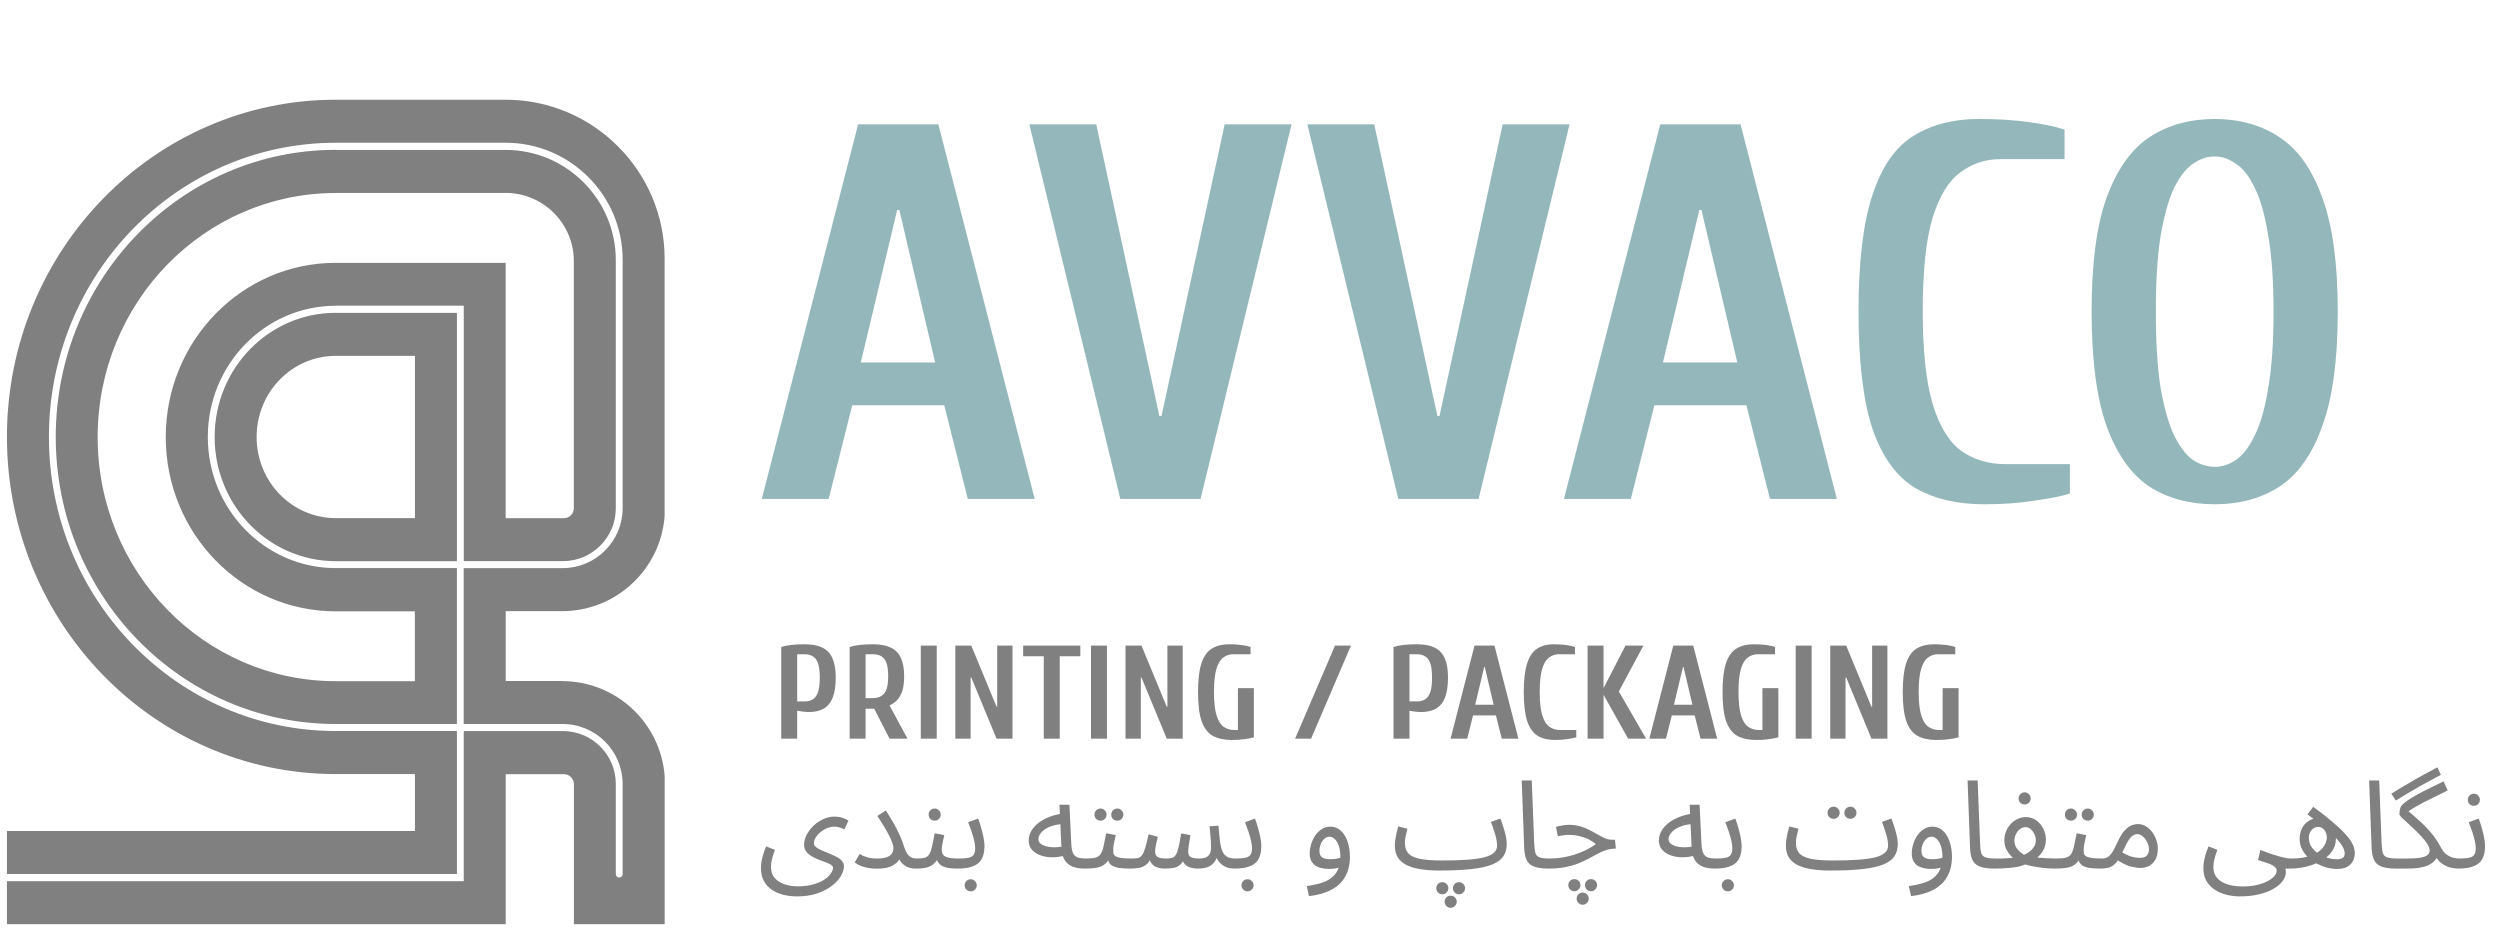 <?xml version="1.0" encoding="UTF-8"?> <svg xmlns="http://www.w3.org/2000/svg" width="160" height="60" viewBox="0 0 160 60" fill="none"><path d="M48.754 31.931L54.919 7.958H60.056L66.22 31.931H61.939L60.432 25.938H54.542L53.035 31.931H48.754ZM55.09 23.198H59.85L57.556 13.438H57.419L55.09 23.198ZM71.7 31.931L65.878 7.958H70.159L74.2 26.623H74.337L78.378 7.958H82.659L76.837 31.931H71.7ZM89.493 31.931L83.671 7.958H87.952L91.993 26.623H92.13L96.171 7.958H100.452L94.63 31.931H89.493ZM100.092 31.931L106.257 7.958H111.394L117.559 31.931H113.278L111.771 25.938H105.88L104.373 31.931H100.092ZM106.428 23.198H111.189L108.894 13.438H108.757L106.428 23.198ZM126.995 32.274C125.236 32.274 123.752 31.92 122.542 31.212C121.355 30.482 120.453 29.226 119.837 27.445C119.243 25.641 118.946 23.141 118.946 19.945C118.946 16.748 119.243 14.259 119.837 12.479C120.43 10.675 121.298 9.419 122.44 8.711C123.604 7.981 125.008 7.615 126.652 7.615C127.862 7.615 128.947 7.684 129.906 7.821C130.887 7.958 131.629 8.118 132.132 8.3V10.184H128.022C127.063 10.184 126.207 10.469 125.453 11.04C124.7 11.588 124.106 12.57 123.672 13.986C123.261 15.378 123.056 17.365 123.056 19.945C123.056 22.502 123.273 24.488 123.707 25.904C124.141 27.319 124.757 28.313 125.556 28.883C126.355 29.431 127.291 29.705 128.364 29.705H132.474V31.589C131.972 31.749 131.23 31.897 130.248 32.034C129.289 32.194 128.205 32.274 126.995 32.274ZM141.74 32.274C140.142 32.274 138.749 31.897 137.562 31.144C136.397 30.367 135.484 29.078 134.822 27.274C134.182 25.47 133.863 23.027 133.863 19.945C133.863 16.862 134.182 14.431 134.822 12.65C135.484 10.846 136.397 9.556 137.562 8.78C138.749 8.004 140.142 7.615 141.74 7.615C143.338 7.615 144.719 8.004 145.884 8.78C147.071 9.556 147.984 10.846 148.624 12.65C149.286 14.431 149.617 16.862 149.617 19.945C149.617 23.027 149.286 25.47 148.624 27.274C147.984 29.078 147.071 30.367 145.884 31.144C144.719 31.897 143.338 32.274 141.74 32.274ZM141.74 29.877C142.219 29.877 142.676 29.728 143.11 29.431C143.566 29.112 143.966 28.587 144.308 27.856C144.674 27.125 144.959 26.121 145.165 24.842C145.393 23.541 145.507 21.908 145.507 19.945C145.507 17.981 145.393 16.36 145.165 15.082C144.959 13.78 144.674 12.764 144.308 12.033C143.966 11.303 143.566 10.789 143.11 10.492C142.676 10.173 142.219 10.013 141.74 10.013C141.26 10.013 140.792 10.173 140.336 10.492C139.902 10.789 139.502 11.303 139.137 12.033C138.795 12.764 138.509 13.78 138.281 15.082C138.075 16.36 137.973 17.981 137.973 19.945C137.973 21.908 138.075 23.541 138.281 24.842C138.509 26.121 138.795 27.125 139.137 27.856C139.502 28.587 139.902 29.112 140.336 29.431C140.792 29.728 141.26 29.877 141.74 29.877Z" fill="#94B7BB"></path><path d="M48.701 55.557C48.701 55.432 48.712 55.298 48.733 55.157C48.759 55.011 48.795 54.856 48.842 54.694C48.895 54.527 48.957 54.352 49.031 54.169L49.595 54.388C49.543 54.535 49.496 54.673 49.454 54.804C49.418 54.935 49.389 55.058 49.368 55.173C49.352 55.288 49.344 55.398 49.344 55.502C49.344 55.706 49.386 55.884 49.47 56.036C49.559 56.187 49.682 56.313 49.839 56.412C49.995 56.517 50.178 56.595 50.388 56.648C50.597 56.7 50.822 56.726 51.062 56.726C51.439 56.726 51.768 56.684 52.051 56.6C52.333 56.522 52.568 56.42 52.757 56.294C52.945 56.169 53.083 56.038 53.172 55.902C53.267 55.766 53.313 55.646 53.313 55.541C53.313 55.468 53.269 55.403 53.18 55.345C53.091 55.288 52.976 55.233 52.835 55.181C52.694 55.128 52.545 55.073 52.388 55.016C52.231 54.953 52.082 54.88 51.941 54.796C51.8 54.713 51.685 54.613 51.596 54.498C51.507 54.378 51.462 54.237 51.462 54.075C51.462 53.86 51.515 53.648 51.619 53.439C51.729 53.225 51.875 53.029 52.059 52.851C52.247 52.673 52.456 52.532 52.686 52.427C52.916 52.318 53.154 52.263 53.4 52.263C53.62 52.263 53.808 52.294 53.965 52.357C54.121 52.414 54.234 52.469 54.302 52.522L54.043 53.078C53.954 53.037 53.855 52.997 53.745 52.961C53.635 52.924 53.52 52.906 53.4 52.906C53.248 52.906 53.094 52.937 52.937 53C52.785 53.063 52.644 53.146 52.513 53.251C52.388 53.356 52.286 53.471 52.208 53.596C52.129 53.722 52.09 53.847 52.09 53.973C52.09 54.062 52.134 54.143 52.223 54.216C52.317 54.289 52.438 54.357 52.584 54.42C52.73 54.483 52.885 54.548 53.047 54.616C53.214 54.679 53.371 54.749 53.517 54.828C53.664 54.901 53.782 54.987 53.87 55.087C53.965 55.186 54.012 55.303 54.012 55.44C54.012 55.633 53.946 55.842 53.816 56.067C53.685 56.292 53.491 56.501 53.235 56.695C52.979 56.893 52.665 57.055 52.294 57.181C51.928 57.306 51.504 57.369 51.023 57.369C50.694 57.369 50.388 57.333 50.105 57.259C49.828 57.186 49.582 57.074 49.368 56.922C49.159 56.776 48.994 56.587 48.874 56.357C48.759 56.132 48.701 55.866 48.701 55.557ZM56.112 54.945C56.373 54.945 56.58 54.919 56.732 54.867C56.889 54.815 57.001 54.739 57.069 54.639C57.142 54.535 57.179 54.414 57.179 54.279C57.179 54.174 57.15 54.048 57.093 53.902C57.04 53.756 56.967 53.593 56.873 53.416C56.779 53.233 56.669 53.042 56.544 52.843C56.423 52.639 56.292 52.433 56.151 52.223L56.693 51.87C56.897 52.179 57.074 52.472 57.226 52.749C57.378 53.021 57.506 53.277 57.61 53.518C57.715 53.753 57.799 53.975 57.861 54.184C57.934 54.414 58.016 54.584 58.105 54.694C58.199 54.804 58.295 54.875 58.395 54.906C58.494 54.932 58.586 54.945 58.669 54.945C58.779 54.945 58.86 54.977 58.912 55.039C58.965 55.097 58.991 55.168 58.991 55.251C58.991 55.335 58.954 55.413 58.881 55.487C58.808 55.554 58.714 55.589 58.599 55.589C58.426 55.589 58.256 55.557 58.089 55.494C57.927 55.426 57.785 55.319 57.665 55.173C57.545 55.021 57.461 54.82 57.414 54.569L57.728 54.318C57.728 54.527 57.684 54.731 57.595 54.93C57.506 55.123 57.344 55.283 57.108 55.408C56.878 55.534 56.546 55.596 56.112 55.596C55.924 55.596 55.741 55.581 55.563 55.549C55.39 55.518 55.231 55.474 55.084 55.416C54.938 55.353 54.81 55.28 54.7 55.196L55.014 54.655C55.118 54.723 55.265 54.788 55.453 54.851C55.641 54.914 55.861 54.945 56.112 54.945ZM58.6 55.589L58.679 54.945C58.898 54.945 59.071 54.927 59.197 54.89C59.322 54.849 59.416 54.773 59.479 54.663C59.547 54.548 59.605 54.383 59.652 54.169C59.699 53.954 59.756 53.675 59.824 53.329L60.436 53.447C60.415 53.541 60.392 53.646 60.365 53.761C60.339 53.876 60.316 53.991 60.295 54.106C60.279 54.216 60.271 54.313 60.271 54.396C60.271 54.501 60.295 54.595 60.342 54.679C60.389 54.762 60.491 54.828 60.648 54.875C60.805 54.922 61.045 54.945 61.369 54.945C61.479 54.945 61.558 54.977 61.605 55.039C61.657 55.097 61.683 55.168 61.683 55.251C61.683 55.335 61.647 55.413 61.573 55.487C61.5 55.554 61.406 55.589 61.291 55.589C60.951 55.589 60.684 55.56 60.491 55.502C60.297 55.44 60.156 55.348 60.067 55.228C59.978 55.102 59.918 54.95 59.887 54.773L60.122 54.788C60.038 54.956 59.947 55.092 59.848 55.196C59.754 55.301 59.649 55.382 59.534 55.44C59.419 55.497 59.285 55.536 59.134 55.557C58.982 55.578 58.804 55.589 58.6 55.589ZM59.824 52.522C59.714 52.522 59.62 52.485 59.542 52.412C59.468 52.333 59.432 52.242 59.432 52.137C59.432 52.032 59.468 51.941 59.542 51.863C59.62 51.784 59.714 51.745 59.824 51.745C59.929 51.745 60.018 51.784 60.091 51.863C60.169 51.941 60.209 52.032 60.209 52.137C60.209 52.242 60.169 52.333 60.091 52.412C60.018 52.485 59.929 52.522 59.824 52.522ZM61.289 55.589L61.368 54.945C61.624 54.945 61.828 54.93 61.98 54.898C62.131 54.867 62.241 54.804 62.309 54.71C62.377 54.611 62.411 54.464 62.411 54.271C62.411 54.14 62.39 53.986 62.348 53.808C62.306 53.625 62.251 53.431 62.183 53.227C62.115 53.023 62.042 52.822 61.964 52.623L62.599 52.388C62.667 52.556 62.73 52.746 62.787 52.961C62.85 53.175 62.903 53.387 62.944 53.596C62.986 53.805 63.007 53.988 63.007 54.145C63.007 54.354 62.983 54.54 62.937 54.702C62.895 54.859 62.829 54.995 62.74 55.11C62.651 55.22 62.536 55.311 62.395 55.385C62.259 55.453 62.1 55.505 61.917 55.541C61.734 55.573 61.525 55.589 61.289 55.589ZM62.129 57.047C62.019 57.047 61.925 57.008 61.846 56.93C61.773 56.857 61.736 56.768 61.736 56.663C61.736 56.559 61.773 56.467 61.846 56.389C61.925 56.31 62.019 56.271 62.129 56.271C62.233 56.271 62.322 56.31 62.395 56.389C62.474 56.467 62.513 56.559 62.513 56.663C62.513 56.768 62.474 56.857 62.395 56.93C62.322 57.008 62.233 57.047 62.129 57.047ZM69.414 55.589C69.132 55.589 68.881 55.549 68.661 55.471C68.447 55.387 68.274 55.249 68.144 55.055C68.018 54.856 67.947 54.582 67.932 54.231L67.806 51.502H68.442L68.567 54.09C68.583 54.336 68.627 54.522 68.7 54.647C68.774 54.767 68.876 54.849 69.006 54.89C69.142 54.927 69.304 54.945 69.493 54.945C69.603 54.945 69.681 54.977 69.728 55.039C69.78 55.097 69.806 55.168 69.806 55.251C69.806 55.335 69.77 55.413 69.697 55.487C69.623 55.554 69.529 55.589 69.414 55.589ZM68.23 54.726C67.932 54.82 67.641 54.867 67.359 54.867C67.077 54.867 66.82 54.825 66.59 54.741C66.36 54.658 66.177 54.537 66.041 54.38C65.905 54.218 65.837 54.025 65.837 53.8C65.837 53.58 65.892 53.374 66.002 53.18C66.117 52.987 66.271 52.814 66.465 52.663C66.663 52.511 66.891 52.386 67.147 52.286C67.409 52.182 67.686 52.111 67.979 52.074L68.089 52.733C67.827 52.744 67.594 52.78 67.39 52.843C67.192 52.901 67.022 52.976 66.881 53.071C66.745 53.165 66.64 53.267 66.567 53.377C66.494 53.486 66.457 53.593 66.457 53.698C66.457 53.813 66.499 53.907 66.582 53.98C66.666 54.054 66.773 54.111 66.904 54.153C67.035 54.19 67.179 54.213 67.335 54.224C67.492 54.229 67.644 54.224 67.79 54.208C67.937 54.187 68.062 54.158 68.167 54.122L68.23 54.726ZM69.417 55.589L69.495 54.945C69.757 54.945 69.961 54.927 70.107 54.89C70.254 54.849 70.363 54.773 70.436 54.663C70.515 54.548 70.578 54.383 70.625 54.169C70.672 53.954 70.729 53.675 70.797 53.329L71.409 53.447C71.388 53.541 71.365 53.646 71.339 53.761C71.312 53.876 71.289 53.991 71.268 54.106C71.252 54.216 71.245 54.313 71.245 54.396C71.245 54.475 71.25 54.548 71.26 54.616C71.271 54.684 71.31 54.741 71.378 54.788C71.446 54.836 71.561 54.875 71.723 54.906C71.885 54.932 72.118 54.945 72.421 54.945C72.531 54.945 72.609 54.977 72.656 55.039C72.709 55.097 72.735 55.168 72.735 55.251C72.735 55.335 72.698 55.413 72.625 55.487C72.552 55.554 72.458 55.589 72.343 55.589C72.024 55.589 71.77 55.573 71.582 55.541C71.394 55.505 71.25 55.453 71.15 55.385C71.056 55.317 70.988 55.233 70.946 55.134C70.91 55.029 70.881 54.909 70.86 54.773L71.095 54.788C71.012 54.956 70.92 55.092 70.821 55.196C70.727 55.301 70.617 55.382 70.491 55.44C70.366 55.497 70.214 55.536 70.037 55.557C69.864 55.578 69.657 55.589 69.417 55.589ZM71.511 52.522C71.401 52.522 71.307 52.485 71.229 52.412C71.156 52.333 71.119 52.242 71.119 52.137C71.119 52.032 71.156 51.941 71.229 51.863C71.307 51.784 71.401 51.745 71.511 51.745C71.616 51.745 71.705 51.784 71.778 51.863C71.856 51.941 71.895 52.032 71.895 52.137C71.895 52.242 71.856 52.333 71.778 52.412C71.705 52.485 71.616 52.522 71.511 52.522ZM70.436 52.522C70.327 52.522 70.233 52.485 70.154 52.412C70.081 52.333 70.044 52.242 70.044 52.137C70.044 52.032 70.081 51.941 70.154 51.863C70.233 51.784 70.327 51.745 70.436 51.745C70.541 51.745 70.63 51.784 70.703 51.863C70.782 51.941 70.821 52.032 70.821 52.137C70.821 52.242 70.782 52.333 70.703 52.412C70.63 52.485 70.541 52.522 70.436 52.522ZM72.343 55.589L72.421 54.945C72.589 54.945 72.725 54.935 72.829 54.914C72.934 54.888 73.02 54.828 73.088 54.733C73.161 54.634 73.229 54.48 73.292 54.271C73.355 54.062 73.428 53.769 73.512 53.392L74.1 53.557C74.069 53.688 74.032 53.844 73.99 54.028C73.948 54.211 73.927 54.378 73.927 54.53C73.927 54.613 73.948 54.687 73.99 54.749C74.032 54.812 74.103 54.862 74.202 54.898C74.307 54.93 74.445 54.945 74.618 54.945C74.775 54.945 74.903 54.932 75.002 54.906C75.102 54.88 75.183 54.817 75.245 54.718C75.313 54.618 75.374 54.459 75.426 54.239C75.478 54.02 75.533 53.719 75.591 53.337L76.187 53.447C76.171 53.541 76.153 53.656 76.132 53.792C76.111 53.928 76.09 54.064 76.069 54.2C76.053 54.331 76.046 54.441 76.046 54.53C76.046 54.603 76.061 54.673 76.093 54.741C76.129 54.804 76.197 54.854 76.296 54.89C76.401 54.927 76.555 54.945 76.759 54.945C77.021 54.945 77.209 54.89 77.324 54.781C77.444 54.671 77.504 54.503 77.504 54.279C77.504 54.158 77.502 54.033 77.497 53.902C77.491 53.766 77.481 53.617 77.465 53.455C77.455 53.288 77.436 53.097 77.41 52.882L77.983 52.843C78.014 53.267 78.048 53.614 78.085 53.886C78.127 54.158 78.184 54.373 78.257 54.53C78.336 54.681 78.441 54.788 78.571 54.851C78.702 54.914 78.875 54.945 79.089 54.945C79.199 54.945 79.277 54.977 79.324 55.039C79.377 55.097 79.403 55.168 79.403 55.251C79.403 55.335 79.366 55.413 79.293 55.487C79.22 55.554 79.126 55.589 79.011 55.589C78.833 55.589 78.673 55.565 78.532 55.518C78.396 55.466 78.276 55.398 78.171 55.314C78.072 55.225 77.988 55.126 77.92 55.016C77.858 54.901 77.813 54.781 77.787 54.655L77.928 54.702C77.871 54.938 77.779 55.12 77.653 55.251C77.533 55.377 77.389 55.466 77.222 55.518C77.055 55.565 76.877 55.589 76.689 55.589C76.459 55.589 76.27 55.56 76.124 55.502C75.978 55.445 75.862 55.358 75.779 55.243C75.7 55.123 75.648 54.971 75.622 54.788H75.889C75.789 55.013 75.685 55.183 75.575 55.298C75.465 55.413 75.329 55.492 75.167 55.534C75.005 55.57 74.79 55.589 74.524 55.589C74.393 55.589 74.252 55.568 74.1 55.526C73.954 55.484 73.826 55.403 73.716 55.283C73.606 55.157 73.541 54.971 73.52 54.726L73.755 54.679C73.666 54.945 73.556 55.144 73.425 55.275C73.3 55.4 73.148 55.484 72.971 55.526C72.793 55.568 72.584 55.589 72.343 55.589ZM79.007 55.589L79.086 54.945C79.342 54.945 79.546 54.93 79.698 54.898C79.849 54.867 79.959 54.804 80.027 54.71C80.095 54.611 80.129 54.464 80.129 54.271C80.129 54.14 80.108 53.986 80.067 53.808C80.025 53.625 79.97 53.431 79.902 53.227C79.834 53.023 79.76 52.822 79.682 52.623L80.317 52.388C80.385 52.556 80.448 52.746 80.506 52.961C80.569 53.175 80.621 53.387 80.663 53.596C80.704 53.805 80.725 53.988 80.725 54.145C80.725 54.354 80.702 54.54 80.655 54.702C80.613 54.859 80.548 54.995 80.459 55.11C80.37 55.22 80.255 55.311 80.114 55.385C79.978 55.453 79.818 55.505 79.635 55.541C79.452 55.573 79.243 55.589 79.007 55.589ZM79.847 57.047C79.737 57.047 79.643 57.008 79.564 56.93C79.491 56.857 79.455 56.768 79.455 56.663C79.455 56.559 79.491 56.467 79.564 56.389C79.643 56.31 79.737 56.271 79.847 56.271C79.951 56.271 80.04 56.31 80.114 56.389C80.192 56.467 80.231 56.559 80.231 56.663C80.231 56.768 80.192 56.857 80.114 56.93C80.04 57.008 79.951 57.047 79.847 57.047ZM83.775 57.353L83.634 56.71C83.948 56.668 84.235 56.608 84.497 56.53C84.764 56.457 84.991 56.349 85.179 56.208C85.373 56.067 85.522 55.881 85.626 55.651C85.731 55.421 85.783 55.134 85.783 54.788C85.783 54.626 85.768 54.472 85.736 54.326C85.705 54.174 85.658 54.041 85.595 53.926C85.532 53.81 85.457 53.719 85.368 53.651C85.284 53.583 85.187 53.549 85.077 53.549C84.957 53.549 84.847 53.596 84.748 53.69C84.654 53.779 84.578 53.894 84.52 54.035C84.468 54.177 84.442 54.318 84.442 54.459C84.442 54.569 84.463 54.666 84.505 54.749C84.552 54.828 84.628 54.888 84.732 54.93C84.837 54.971 84.973 54.992 85.14 54.992C85.292 54.992 85.443 54.977 85.595 54.945C85.752 54.914 85.885 54.872 85.995 54.82L86.026 55.369C85.901 55.458 85.752 55.521 85.579 55.557C85.412 55.594 85.242 55.612 85.07 55.612C84.871 55.612 84.693 55.591 84.536 55.549C84.384 55.508 84.254 55.447 84.144 55.369C84.039 55.285 83.958 55.181 83.901 55.055C83.848 54.93 83.822 54.783 83.822 54.616C83.822 54.417 83.854 54.218 83.916 54.02C83.979 53.816 84.068 53.63 84.183 53.463C84.298 53.295 84.437 53.162 84.599 53.063C84.761 52.958 84.941 52.906 85.14 52.906C85.349 52.906 85.532 52.961 85.689 53.071C85.846 53.175 85.977 53.319 86.081 53.502C86.186 53.685 86.264 53.892 86.317 54.122C86.369 54.352 86.395 54.59 86.395 54.836C86.395 55.322 86.296 55.74 86.097 56.091C85.904 56.446 85.611 56.729 85.219 56.938C84.832 57.147 84.35 57.285 83.775 57.353ZM92.094 55.714L92.298 55.071C92.91 55.071 93.435 55.055 93.875 55.024C94.319 54.992 94.683 54.943 94.965 54.875C95.253 54.801 95.464 54.705 95.6 54.584C95.742 54.459 95.812 54.307 95.812 54.13C95.812 53.931 95.776 53.701 95.702 53.439C95.629 53.178 95.535 52.898 95.42 52.6L96.024 52.388C96.092 52.556 96.155 52.736 96.212 52.929C96.275 53.118 96.327 53.306 96.369 53.494C96.411 53.677 96.432 53.847 96.432 54.004C96.432 54.313 96.361 54.577 96.22 54.796C96.079 55.011 95.844 55.186 95.514 55.322C95.185 55.458 94.74 55.557 94.181 55.62C93.626 55.683 92.931 55.714 92.094 55.714ZM92.094 55.714C91.629 55.714 91.218 55.683 90.862 55.62C90.512 55.562 90.219 55.471 89.984 55.345C89.749 55.22 89.571 55.058 89.451 54.859C89.33 54.655 89.27 54.409 89.27 54.122C89.27 53.991 89.281 53.858 89.302 53.722C89.323 53.58 89.349 53.439 89.38 53.298C89.417 53.157 89.453 53.021 89.49 52.89L90.078 53.039C90.057 53.118 90.034 53.212 90.007 53.322C89.981 53.426 89.958 53.533 89.937 53.643C89.921 53.753 89.913 53.852 89.913 53.941C89.913 54.213 89.981 54.433 90.117 54.6C90.258 54.762 90.502 54.883 90.847 54.961C91.192 55.034 91.676 55.071 92.298 55.071L92.455 55.463L92.094 55.714ZM92.839 58.099C92.735 58.099 92.643 58.059 92.565 57.981C92.492 57.903 92.455 57.811 92.455 57.706C92.455 57.602 92.492 57.51 92.565 57.432C92.643 57.359 92.735 57.322 92.839 57.322C92.949 57.322 93.041 57.359 93.114 57.432C93.192 57.51 93.231 57.602 93.231 57.706C93.231 57.811 93.192 57.903 93.114 57.981C93.041 58.059 92.949 58.099 92.839 58.099ZM93.373 57.236C93.268 57.236 93.177 57.197 93.098 57.118C93.025 57.04 92.988 56.948 92.988 56.844C92.988 56.739 93.025 56.648 93.098 56.569C93.177 56.496 93.268 56.459 93.373 56.459C93.483 56.459 93.574 56.496 93.647 56.569C93.726 56.648 93.765 56.739 93.765 56.844C93.765 56.948 93.726 57.04 93.647 57.118C93.574 57.197 93.483 57.236 93.373 57.236ZM92.306 57.236C92.201 57.236 92.11 57.197 92.031 57.118C91.958 57.04 91.921 56.948 91.921 56.844C91.921 56.739 91.958 56.648 92.031 56.569C92.11 56.496 92.201 56.459 92.306 56.459C92.416 56.459 92.507 56.496 92.58 56.569C92.659 56.648 92.698 56.739 92.698 56.844C92.698 56.948 92.659 57.04 92.58 57.118C92.507 57.197 92.416 57.236 92.306 57.236ZM99.108 55.589C98.69 55.589 98.368 55.541 98.143 55.447C97.924 55.353 97.772 55.207 97.688 55.008C97.605 54.809 97.558 54.553 97.547 54.239L97.39 49.949H98.033L98.19 53.988C98.201 54.245 98.224 54.443 98.261 54.584C98.303 54.721 98.392 54.815 98.528 54.867C98.669 54.919 98.888 54.945 99.186 54.945C99.296 54.945 99.375 54.977 99.422 55.039C99.474 55.097 99.5 55.168 99.5 55.251C99.5 55.335 99.464 55.413 99.39 55.487C99.317 55.554 99.223 55.589 99.108 55.589ZM99.108 55.589L99.179 54.945C99.451 54.945 99.717 54.924 99.979 54.883C100.24 54.841 100.497 54.781 100.748 54.702C100.999 54.624 101.239 54.53 101.469 54.42C101.705 54.305 101.927 54.174 102.136 54.028C102 53.907 101.843 53.803 101.665 53.714C101.488 53.625 101.291 53.557 101.077 53.51C100.868 53.458 100.646 53.431 100.41 53.431C100.327 53.431 100.248 53.434 100.175 53.439C100.102 53.444 100.029 53.455 99.955 53.471C99.882 53.481 99.798 53.497 99.704 53.518L99.579 52.922C99.72 52.88 99.861 52.848 100.002 52.827C100.144 52.801 100.28 52.788 100.41 52.788C100.682 52.788 100.928 52.822 101.148 52.89C101.367 52.953 101.566 53.031 101.744 53.126C101.927 53.22 102.097 53.314 102.254 53.408C102.416 53.502 102.573 53.583 102.724 53.651C102.876 53.714 103.033 53.745 103.195 53.745H103.36L103.415 54.31C103.19 54.31 102.983 54.341 102.795 54.404C102.607 54.467 102.421 54.548 102.238 54.647C102.06 54.741 101.872 54.843 101.673 54.953C101.474 55.058 101.255 55.16 101.014 55.259C100.774 55.353 100.497 55.432 100.183 55.494C99.874 55.557 99.516 55.589 99.108 55.589ZM101.289 57.903C101.184 57.903 101.093 57.863 101.014 57.785C100.941 57.706 100.904 57.615 100.904 57.51C100.904 57.406 100.941 57.314 101.014 57.236C101.093 57.163 101.184 57.126 101.289 57.126C101.399 57.126 101.49 57.163 101.563 57.236C101.642 57.314 101.681 57.406 101.681 57.51C101.681 57.615 101.642 57.706 101.563 57.785C101.49 57.863 101.399 57.903 101.289 57.903ZM101.822 57.04C101.718 57.04 101.626 57.001 101.548 56.922C101.474 56.844 101.438 56.752 101.438 56.648C101.438 56.543 101.474 56.451 101.548 56.373C101.626 56.3 101.718 56.263 101.822 56.263C101.932 56.263 102.024 56.3 102.097 56.373C102.175 56.451 102.214 56.543 102.214 56.648C102.214 56.752 102.175 56.844 102.097 56.922C102.024 57.001 101.932 57.04 101.822 57.04ZM100.755 57.04C100.651 57.04 100.559 57.001 100.481 56.922C100.408 56.844 100.371 56.752 100.371 56.648C100.371 56.543 100.408 56.451 100.481 56.373C100.559 56.3 100.651 56.263 100.755 56.263C100.865 56.263 100.957 56.3 101.03 56.373C101.108 56.451 101.148 56.543 101.148 56.648C101.148 56.752 101.108 56.844 101.03 56.922C100.957 57.001 100.865 57.04 100.755 57.04ZM109.746 55.589C109.463 55.589 109.212 55.549 108.993 55.471C108.778 55.387 108.606 55.249 108.475 55.055C108.349 54.856 108.279 54.582 108.263 54.231L108.138 51.502H108.773L108.899 54.09C108.914 54.336 108.959 54.522 109.032 54.647C109.105 54.767 109.207 54.849 109.338 54.89C109.474 54.927 109.636 54.945 109.824 54.945C109.934 54.945 110.012 54.977 110.059 55.039C110.112 55.097 110.138 55.168 110.138 55.251C110.138 55.335 110.101 55.413 110.028 55.487C109.955 55.554 109.861 55.589 109.746 55.589ZM108.561 54.726C108.263 54.82 107.973 54.867 107.691 54.867C107.408 54.867 107.152 54.825 106.922 54.741C106.692 54.658 106.509 54.537 106.373 54.38C106.237 54.218 106.169 54.025 106.169 53.8C106.169 53.58 106.224 53.374 106.334 53.18C106.449 52.987 106.603 52.814 106.796 52.663C106.995 52.511 107.223 52.386 107.479 52.286C107.74 52.182 108.017 52.111 108.31 52.074L108.42 52.733C108.159 52.744 107.926 52.78 107.722 52.843C107.523 52.901 107.353 52.976 107.212 53.071C107.076 53.165 106.972 53.267 106.898 53.377C106.825 53.486 106.788 53.593 106.788 53.698C106.788 53.813 106.83 53.907 106.914 53.98C106.998 54.054 107.105 54.111 107.236 54.153C107.366 54.19 107.51 54.213 107.667 54.224C107.824 54.229 107.976 54.224 108.122 54.208C108.268 54.187 108.394 54.158 108.499 54.122L108.561 54.726ZM109.748 55.589L109.827 54.945C110.083 54.945 110.287 54.93 110.439 54.898C110.59 54.867 110.7 54.804 110.768 54.71C110.836 54.611 110.87 54.464 110.87 54.271C110.87 54.14 110.849 53.986 110.807 53.808C110.765 53.625 110.711 53.431 110.643 53.227C110.575 53.023 110.501 52.822 110.423 52.623L111.058 52.388C111.126 52.556 111.189 52.746 111.247 52.961C111.309 53.175 111.362 53.387 111.403 53.596C111.445 53.805 111.466 53.988 111.466 54.145C111.466 54.354 111.443 54.54 111.396 54.702C111.354 54.859 111.288 54.995 111.199 55.11C111.111 55.22 110.996 55.311 110.854 55.385C110.718 55.453 110.559 55.505 110.376 55.541C110.193 55.573 109.984 55.589 109.748 55.589ZM110.588 57.047C110.478 57.047 110.384 57.008 110.305 56.93C110.232 56.857 110.195 56.768 110.195 56.663C110.195 56.559 110.232 56.467 110.305 56.389C110.384 56.31 110.478 56.271 110.588 56.271C110.692 56.271 110.781 56.31 110.854 56.389C110.933 56.467 110.972 56.559 110.972 56.663C110.972 56.768 110.933 56.857 110.854 56.93C110.781 57.008 110.692 57.047 110.588 57.047ZM117.12 55.714L117.324 55.071C117.936 55.071 118.462 55.055 118.901 55.024C119.345 54.992 119.709 54.943 119.991 54.875C120.279 54.801 120.491 54.705 120.627 54.584C120.768 54.459 120.838 54.307 120.838 54.13C120.838 53.931 120.802 53.701 120.729 53.439C120.655 53.178 120.561 52.898 120.446 52.6L121.05 52.388C121.118 52.556 121.181 52.736 121.238 52.929C121.301 53.118 121.353 53.306 121.395 53.494C121.437 53.677 121.458 53.847 121.458 54.004C121.458 54.313 121.387 54.577 121.246 54.796C121.105 55.011 120.87 55.186 120.54 55.322C120.211 55.458 119.766 55.557 119.207 55.62C118.652 55.683 117.957 55.714 117.12 55.714ZM117.12 55.714C116.655 55.714 116.244 55.683 115.889 55.62C115.538 55.562 115.246 55.471 115.01 55.345C114.775 55.22 114.597 55.058 114.477 54.859C114.357 54.655 114.296 54.409 114.296 54.122C114.296 53.991 114.307 53.858 114.328 53.722C114.349 53.58 114.375 53.439 114.406 53.298C114.443 53.157 114.479 53.021 114.516 52.89L115.104 53.039C115.083 53.118 115.06 53.212 115.034 53.322C115.008 53.426 114.984 53.533 114.963 53.643C114.947 53.753 114.94 53.852 114.94 53.941C114.94 54.213 115.008 54.433 115.144 54.6C115.285 54.762 115.528 54.883 115.873 54.961C116.218 55.034 116.702 55.071 117.324 55.071L117.481 55.463L117.12 55.714ZM118.43 52.404C118.32 52.404 118.226 52.367 118.148 52.294C118.075 52.216 118.038 52.124 118.038 52.019C118.038 51.915 118.075 51.823 118.148 51.745C118.226 51.666 118.32 51.627 118.43 51.627C118.535 51.627 118.624 51.666 118.697 51.745C118.775 51.823 118.815 51.915 118.815 52.019C118.815 52.124 118.775 52.216 118.697 52.294C118.624 52.367 118.535 52.404 118.43 52.404ZM117.356 52.404C117.246 52.404 117.152 52.367 117.073 52.294C117 52.216 116.963 52.124 116.963 52.019C116.963 51.915 117 51.823 117.073 51.745C117.152 51.666 117.246 51.627 117.356 51.627C117.46 51.627 117.549 51.666 117.622 51.745C117.701 51.823 117.74 51.915 117.74 52.019C117.74 52.124 117.701 52.216 117.622 52.294C117.549 52.367 117.46 52.404 117.356 52.404ZM122.307 57.353L122.165 56.71C122.479 56.668 122.767 56.608 123.028 56.53C123.295 56.457 123.522 56.349 123.711 56.208C123.904 56.067 124.053 55.881 124.158 55.651C124.262 55.421 124.315 55.134 124.315 54.788C124.315 54.626 124.299 54.472 124.268 54.326C124.236 54.174 124.189 54.041 124.126 53.926C124.064 53.81 123.988 53.719 123.899 53.651C123.815 53.583 123.718 53.549 123.609 53.549C123.488 53.549 123.379 53.596 123.279 53.69C123.185 53.779 123.109 53.894 123.052 54.035C122.999 54.177 122.973 54.318 122.973 54.459C122.973 54.569 122.994 54.666 123.036 54.749C123.083 54.828 123.159 54.888 123.264 54.93C123.368 54.971 123.504 54.992 123.671 54.992C123.823 54.992 123.975 54.977 124.126 54.945C124.283 54.914 124.417 54.872 124.526 54.82L124.558 55.369C124.432 55.458 124.283 55.521 124.111 55.557C123.943 55.594 123.773 55.612 123.601 55.612C123.402 55.612 123.224 55.591 123.067 55.549C122.916 55.508 122.785 55.447 122.675 55.369C122.571 55.285 122.49 55.181 122.432 55.055C122.38 54.93 122.354 54.783 122.354 54.616C122.354 54.417 122.385 54.218 122.448 54.02C122.51 53.816 122.599 53.63 122.714 53.463C122.829 53.295 122.968 53.162 123.13 53.063C123.292 52.958 123.473 52.906 123.671 52.906C123.881 52.906 124.064 52.961 124.221 53.071C124.377 53.175 124.508 53.319 124.613 53.502C124.717 53.685 124.796 53.892 124.848 54.122C124.9 54.352 124.926 54.59 124.926 54.836C124.926 55.322 124.827 55.74 124.628 56.091C124.435 56.446 124.142 56.729 123.75 56.938C123.363 57.147 122.882 57.285 122.307 57.353ZM127.643 55.589C127.224 55.589 126.903 55.541 126.678 55.447C126.458 55.353 126.307 55.207 126.223 55.008C126.139 54.809 126.092 54.553 126.082 54.239L125.925 49.949H126.568L126.725 53.988C126.735 54.245 126.759 54.443 126.795 54.584C126.837 54.721 126.926 54.815 127.062 54.867C127.203 54.919 127.423 54.945 127.721 54.945C127.831 54.945 127.909 54.977 127.956 55.039C128.009 55.097 128.035 55.168 128.035 55.251C128.035 55.335 127.998 55.413 127.925 55.487C127.852 55.554 127.758 55.589 127.643 55.589ZM127.643 55.589L127.721 54.945C127.852 54.945 127.985 54.945 128.121 54.945C128.262 54.94 128.401 54.932 128.537 54.922C128.673 54.911 128.804 54.898 128.929 54.883C129.055 54.867 129.167 54.843 129.267 54.812C129.45 54.754 129.617 54.679 129.769 54.584C129.925 54.49 130.051 54.375 130.145 54.239C130.244 54.103 130.294 53.947 130.294 53.769C130.294 53.648 130.265 53.526 130.208 53.4C130.15 53.269 130.072 53.16 129.972 53.071C129.873 52.982 129.758 52.937 129.627 52.937C129.502 52.937 129.384 52.979 129.274 53.063C129.17 53.146 129.083 53.256 129.016 53.392C128.953 53.523 128.921 53.659 128.921 53.8C128.921 53.967 128.963 54.119 129.047 54.255C129.136 54.386 129.243 54.498 129.368 54.592C129.494 54.687 129.62 54.762 129.745 54.82L129 55.039C128.916 54.977 128.817 54.89 128.702 54.781C128.592 54.666 128.493 54.524 128.404 54.357C128.32 54.19 128.278 53.999 128.278 53.784C128.278 53.575 128.315 53.382 128.388 53.204C128.466 53.021 128.568 52.861 128.694 52.725C128.825 52.59 128.971 52.485 129.133 52.412C129.301 52.333 129.473 52.294 129.651 52.294C129.907 52.294 130.132 52.365 130.325 52.506C130.519 52.647 130.668 52.827 130.773 53.047C130.882 53.261 130.937 53.486 130.937 53.722C130.937 53.947 130.895 54.15 130.812 54.334C130.728 54.511 130.613 54.671 130.467 54.812C130.325 54.953 130.158 55.073 129.965 55.173C129.776 55.272 129.575 55.353 129.361 55.416C129.24 55.453 129.11 55.481 128.968 55.502C128.832 55.523 128.689 55.539 128.537 55.549C128.385 55.565 128.234 55.575 128.082 55.581C127.93 55.586 127.784 55.589 127.643 55.589ZM131.526 55.589C131.264 55.589 130.992 55.573 130.71 55.541C130.433 55.505 130.169 55.46 129.918 55.408C129.672 55.351 129.468 55.288 129.306 55.22L129.847 54.828C130.004 54.849 130.19 54.87 130.404 54.89C130.618 54.906 130.833 54.919 131.047 54.93C131.262 54.94 131.447 54.945 131.604 54.945C131.714 54.945 131.792 54.977 131.839 55.039C131.892 55.097 131.918 55.168 131.918 55.251C131.918 55.335 131.881 55.413 131.808 55.487C131.735 55.554 131.641 55.589 131.526 55.589ZM129.58 51.486C129.47 51.486 129.376 51.449 129.298 51.376C129.225 51.298 129.188 51.206 129.188 51.102C129.188 50.997 129.225 50.906 129.298 50.827C129.376 50.749 129.47 50.709 129.58 50.709C129.685 50.709 129.774 50.749 129.847 50.827C129.925 50.906 129.965 50.997 129.965 51.102C129.965 51.206 129.925 51.298 129.847 51.376C129.774 51.449 129.685 51.486 129.58 51.486ZM131.527 55.589L131.605 54.945C131.866 54.945 132.07 54.927 132.217 54.89C132.363 54.849 132.473 54.773 132.546 54.663C132.625 54.548 132.687 54.383 132.735 54.169C132.782 53.954 132.839 53.675 132.907 53.329L133.519 53.447C133.498 53.541 133.475 53.646 133.448 53.761C133.422 53.876 133.399 53.991 133.378 54.106C133.362 54.216 133.354 54.313 133.354 54.396C133.354 54.475 133.359 54.548 133.37 54.616C133.38 54.684 133.42 54.741 133.488 54.788C133.556 54.836 133.671 54.875 133.833 54.906C133.995 54.932 134.228 54.945 134.531 54.945C134.641 54.945 134.719 54.977 134.766 55.039C134.818 55.097 134.845 55.168 134.845 55.251C134.845 55.335 134.808 55.413 134.735 55.487C134.662 55.554 134.567 55.589 134.452 55.589C134.133 55.589 133.88 55.573 133.692 55.541C133.503 55.505 133.359 55.453 133.26 55.385C133.166 55.317 133.098 55.233 133.056 55.134C133.02 55.029 132.991 54.909 132.97 54.773L133.205 54.788C133.122 54.956 133.03 55.092 132.931 55.196C132.837 55.301 132.727 55.382 132.601 55.44C132.476 55.497 132.324 55.536 132.146 55.557C131.974 55.578 131.767 55.589 131.527 55.589ZM133.621 52.522C133.511 52.522 133.417 52.485 133.339 52.412C133.265 52.333 133.229 52.242 133.229 52.137C133.229 52.032 133.265 51.941 133.339 51.863C133.417 51.784 133.511 51.745 133.621 51.745C133.726 51.745 133.814 51.784 133.888 51.863C133.966 51.941 134.005 52.032 134.005 52.137C134.005 52.242 133.966 52.333 133.888 52.412C133.814 52.485 133.726 52.522 133.621 52.522ZM132.546 52.522C132.436 52.522 132.342 52.485 132.264 52.412C132.191 52.333 132.154 52.242 132.154 52.137C132.154 52.032 132.191 51.941 132.264 51.863C132.342 51.784 132.436 51.745 132.546 51.745C132.651 51.745 132.74 51.784 132.813 51.863C132.891 51.941 132.931 52.032 132.931 52.137C132.931 52.242 132.891 52.333 132.813 52.412C132.74 52.485 132.651 52.522 132.546 52.522ZM134.453 55.589L134.531 54.945C134.678 54.945 134.801 54.914 134.9 54.851C134.999 54.788 135.096 54.684 135.19 54.537C135.284 54.391 135.386 54.195 135.496 53.949C135.648 53.614 135.797 53.361 135.943 53.188C136.095 53.016 136.244 52.898 136.39 52.835C136.542 52.773 136.691 52.741 136.837 52.741C137.015 52.741 137.18 52.788 137.332 52.882C137.483 52.971 137.617 53.092 137.732 53.243C137.847 53.395 137.936 53.562 137.998 53.745C138.066 53.923 138.1 54.101 138.1 54.279C138.1 54.592 138.045 54.843 137.936 55.032C137.826 55.215 137.685 55.348 137.512 55.432C137.345 55.51 137.169 55.549 136.986 55.549C136.824 55.549 136.615 55.518 136.359 55.455C136.108 55.392 135.789 55.233 135.402 54.977L135.708 54.483C135.964 54.645 136.194 54.757 136.398 54.82C136.607 54.877 136.78 54.906 136.916 54.906C137.068 54.906 137.188 54.885 137.277 54.843C137.366 54.796 137.431 54.731 137.473 54.647C137.515 54.564 137.536 54.469 137.536 54.365C137.536 54.213 137.499 54.062 137.426 53.91C137.353 53.758 137.258 53.633 137.143 53.533C137.034 53.434 136.916 53.384 136.79 53.384C136.696 53.384 136.605 53.41 136.516 53.463C136.427 53.515 136.335 53.612 136.241 53.753C136.147 53.894 136.04 54.098 135.92 54.365C135.794 54.647 135.674 54.872 135.559 55.039C135.449 55.202 135.337 55.322 135.222 55.4C135.106 55.479 134.986 55.528 134.861 55.549C134.74 55.575 134.604 55.589 134.453 55.589ZM141.016 55.557C141.016 55.432 141.026 55.298 141.047 55.157C141.073 55.011 141.11 54.856 141.157 54.694C141.209 54.527 141.272 54.352 141.345 54.169L141.91 54.388C141.857 54.535 141.81 54.673 141.769 54.804C141.732 54.935 141.703 55.058 141.682 55.173C141.667 55.288 141.659 55.398 141.659 55.502C141.659 55.722 141.706 55.907 141.8 56.059C141.899 56.216 142.035 56.344 142.208 56.444C142.38 56.543 142.577 56.616 142.796 56.663C143.021 56.71 143.259 56.734 143.51 56.734C143.813 56.734 144.096 56.708 144.357 56.655C144.624 56.603 144.857 56.527 145.055 56.428C145.259 56.334 145.419 56.224 145.534 56.098C145.649 55.978 145.706 55.847 145.706 55.706C145.706 55.638 145.68 55.575 145.628 55.518C145.576 55.46 145.497 55.406 145.393 55.353C145.288 55.301 145.162 55.251 145.016 55.204C144.87 55.152 144.702 55.1 144.514 55.047L144.663 54.396C144.935 54.501 145.176 54.59 145.385 54.663C145.594 54.731 145.777 54.786 145.934 54.828C146.091 54.87 146.227 54.901 146.342 54.922C146.457 54.938 146.553 54.945 146.632 54.945C146.742 54.945 146.82 54.977 146.867 55.039C146.92 55.097 146.946 55.168 146.946 55.251C146.946 55.335 146.909 55.413 146.836 55.487C146.763 55.554 146.669 55.589 146.553 55.589C146.522 55.589 146.491 55.589 146.459 55.589C146.428 55.589 146.394 55.589 146.357 55.589C146.326 55.589 146.295 55.589 146.263 55.589C146.274 55.636 146.282 55.672 146.287 55.698C146.292 55.73 146.295 55.769 146.295 55.816C146.295 56.01 146.227 56.198 146.091 56.381C145.96 56.564 145.766 56.729 145.51 56.875C145.254 57.027 144.943 57.147 144.577 57.236C144.216 57.325 143.803 57.369 143.337 57.369C142.924 57.369 142.54 57.301 142.184 57.165C141.834 57.035 141.552 56.836 141.337 56.569C141.123 56.302 141.016 55.965 141.016 55.557ZM149.576 55.612C149.362 55.612 149.142 55.583 148.917 55.526C148.692 55.463 148.475 55.377 148.266 55.267C148.062 55.157 147.877 55.024 147.709 54.867C147.547 54.705 147.416 54.524 147.317 54.326C147.223 54.127 147.176 53.913 147.176 53.682C147.176 53.447 147.223 53.23 147.317 53.031C147.416 52.833 147.555 52.673 147.733 52.553C147.916 52.427 148.128 52.365 148.368 52.365C148.603 52.365 148.805 52.43 148.972 52.561C149.139 52.686 149.268 52.851 149.356 53.055C149.451 53.254 149.498 53.463 149.498 53.682C149.498 53.986 149.411 54.258 149.239 54.498C149.071 54.733 148.844 54.932 148.556 55.094C148.269 55.257 147.952 55.379 147.607 55.463C147.262 55.547 146.912 55.589 146.556 55.589L146.635 54.945C146.917 54.945 147.168 54.927 147.388 54.89C147.612 54.849 147.806 54.794 147.968 54.726C148.209 54.632 148.397 54.519 148.533 54.388C148.674 54.252 148.773 54.114 148.831 53.973C148.888 53.831 148.917 53.703 148.917 53.588C148.917 53.478 148.894 53.374 148.847 53.275C148.805 53.17 148.742 53.086 148.658 53.023C148.58 52.956 148.483 52.922 148.368 52.922C148.253 52.922 148.148 52.956 148.054 53.023C147.965 53.086 147.895 53.17 147.843 53.275C147.79 53.379 147.764 53.489 147.764 53.604C147.764 53.824 147.819 54.02 147.929 54.192C148.044 54.36 148.19 54.503 148.368 54.624C148.551 54.744 148.745 54.836 148.949 54.898C149.158 54.961 149.356 54.992 149.545 54.992C149.722 54.992 149.853 54.964 149.937 54.906C150.021 54.843 150.062 54.741 150.062 54.6C150.062 54.574 150.055 54.527 150.039 54.459C150.028 54.386 149.987 54.286 149.913 54.161C149.845 54.035 149.728 53.881 149.56 53.698C149.393 53.51 149.158 53.288 148.854 53.031C148.551 52.77 148.159 52.467 147.678 52.121L148.046 51.635C148.548 52.001 148.962 52.325 149.286 52.608C149.615 52.885 149.874 53.128 150.062 53.337C150.256 53.541 150.397 53.722 150.486 53.879C150.58 54.03 150.64 54.166 150.666 54.286C150.693 54.401 150.706 54.511 150.706 54.616C150.706 54.788 150.666 54.95 150.588 55.102C150.515 55.254 150.394 55.377 150.227 55.471C150.065 55.565 149.848 55.612 149.576 55.612ZM153.343 55.589C152.925 55.589 152.603 55.541 152.378 55.447C152.159 55.353 152.007 55.207 151.923 55.008C151.84 54.809 151.792 54.553 151.782 54.239L151.625 49.949H152.268L152.425 53.988C152.436 54.245 152.459 54.443 152.496 54.584C152.538 54.721 152.627 54.815 152.763 54.867C152.904 54.919 153.123 54.945 153.421 54.945C153.531 54.945 153.61 54.977 153.657 55.039C153.709 55.097 153.735 55.168 153.735 55.251C153.735 55.335 153.699 55.413 153.625 55.487C153.552 55.554 153.458 55.589 153.343 55.589ZM153.335 51.235L153.045 50.796C153.249 50.67 153.492 50.521 153.775 50.349C154.062 50.176 154.392 49.985 154.763 49.776C155.134 49.567 155.545 49.345 155.994 49.109L156.214 49.588C155.759 49.828 155.354 50.048 154.998 50.247C154.648 50.445 154.337 50.626 154.065 50.788C153.793 50.95 153.55 51.099 153.335 51.235ZM153.343 55.589L153.422 54.945H154.026C154.46 54.945 154.781 54.922 154.99 54.875C155.2 54.828 155.336 54.765 155.398 54.687C155.466 54.608 155.5 54.527 155.5 54.443C155.5 54.318 155.453 54.179 155.359 54.028C155.265 53.876 155.145 53.722 154.998 53.565C154.852 53.403 154.695 53.243 154.528 53.086C154.365 52.929 154.211 52.786 154.065 52.655C153.918 52.524 153.798 52.412 153.704 52.318C153.61 52.218 153.563 52.148 153.563 52.106C153.563 52.027 153.568 51.952 153.578 51.878C153.594 51.805 153.612 51.737 153.633 51.674C153.659 51.612 153.691 51.562 153.727 51.525C153.832 51.415 153.976 51.3 154.159 51.18C154.342 51.055 154.554 50.929 154.794 50.804C155.035 50.673 155.291 50.542 155.563 50.411C155.835 50.275 156.109 50.139 156.387 50.004L156.653 50.584C156.402 50.709 156.151 50.835 155.9 50.961C155.649 51.081 155.406 51.201 155.171 51.321C154.935 51.442 154.713 51.565 154.504 51.69C154.3 51.81 154.114 51.933 153.947 52.059L153.994 51.792C154.229 51.991 154.452 52.182 154.661 52.365C154.87 52.548 155.069 52.736 155.257 52.929C155.445 53.118 155.621 53.322 155.783 53.541C155.945 53.761 156.096 54.004 156.238 54.271C156.347 54.475 156.476 54.624 156.622 54.718C156.768 54.812 156.912 54.875 157.053 54.906C157.2 54.932 157.317 54.945 157.406 54.945C157.516 54.945 157.595 54.977 157.642 55.039C157.694 55.097 157.72 55.168 157.72 55.251C157.72 55.335 157.684 55.413 157.61 55.487C157.537 55.554 157.443 55.589 157.328 55.589C157.187 55.589 157.019 55.568 156.826 55.526C156.638 55.479 156.452 55.39 156.269 55.259C156.086 55.128 155.934 54.93 155.814 54.663L156.049 54.757C155.971 54.898 155.879 55.021 155.775 55.126C155.675 55.225 155.547 55.311 155.39 55.385C155.234 55.453 155.043 55.505 154.818 55.541C154.593 55.573 154.318 55.589 153.994 55.589H153.343ZM157.326 55.589L157.405 54.945C157.661 54.945 157.865 54.93 158.017 54.898C158.168 54.867 158.278 54.804 158.346 54.71C158.414 54.611 158.448 54.464 158.448 54.271C158.448 54.14 158.427 53.986 158.385 53.808C158.344 53.625 158.289 53.431 158.221 53.227C158.153 53.023 158.08 52.822 158.001 52.623L158.636 52.388C158.704 52.556 158.767 52.746 158.825 52.961C158.887 53.175 158.94 53.387 158.982 53.596C159.023 53.805 159.044 53.988 159.044 54.145C159.044 54.354 159.021 54.54 158.974 54.702C158.932 54.859 158.867 54.995 158.778 55.11C158.689 55.22 158.574 55.311 158.432 55.385C158.297 55.453 158.137 55.505 157.954 55.541C157.771 55.573 157.562 55.589 157.326 55.589ZM158.331 51.572C158.221 51.572 158.127 51.536 158.048 51.462C157.975 51.384 157.938 51.293 157.938 51.188C157.938 51.083 157.975 50.992 158.048 50.913C158.127 50.835 158.221 50.796 158.331 50.796C158.435 50.796 158.524 50.835 158.597 50.913C158.676 50.992 158.715 51.083 158.715 51.188C158.715 51.293 158.676 51.384 158.597 51.462C158.524 51.536 158.435 51.572 158.331 51.572Z" fill="#808080"></path><path d="M49.998 47.274V41.403C50.214 41.341 50.435 41.298 50.662 41.275C50.895 41.247 51.17 41.233 51.487 41.233C51.958 41.233 52.338 41.304 52.627 41.446C52.922 41.587 53.138 41.814 53.274 42.126C53.416 42.438 53.487 42.849 53.487 43.36C53.487 43.899 53.422 44.33 53.291 44.653C53.161 44.977 52.965 45.212 52.704 45.359C52.449 45.501 52.128 45.572 51.743 45.572C51.68 45.572 51.57 45.564 51.411 45.547C51.258 45.53 51.127 45.51 51.019 45.487V47.274H49.998ZM51.019 44.891H51.487C51.703 44.891 51.882 44.846 52.023 44.755C52.171 44.664 52.282 44.509 52.355 44.287C52.429 44.066 52.466 43.757 52.466 43.36C52.466 42.974 52.429 42.674 52.355 42.458C52.282 42.242 52.171 42.092 52.023 42.007C51.882 41.916 51.703 41.871 51.487 41.871H51.019V44.891ZM54.377 47.274V41.403C54.593 41.341 54.814 41.298 55.041 41.275C55.273 41.247 55.549 41.233 55.866 41.233C56.337 41.233 56.717 41.304 57.006 41.446C57.301 41.582 57.517 41.8 57.653 42.101C57.795 42.401 57.866 42.793 57.866 43.275C57.866 43.655 57.826 43.97 57.747 44.219C57.667 44.463 57.557 44.659 57.415 44.806C57.279 44.948 57.117 45.062 56.93 45.147L58.078 47.274H56.93L55.951 45.359H55.398V47.274H54.377ZM55.398 44.679H55.866C56.184 44.679 56.425 44.58 56.59 44.381C56.76 44.177 56.845 43.808 56.845 43.275C56.845 42.917 56.808 42.637 56.734 42.432C56.66 42.228 56.55 42.084 56.402 41.999C56.261 41.913 56.082 41.871 55.866 41.871H55.398V44.679ZM58.931 47.274V41.318H59.952V47.274H58.931ZM61.141 47.274V41.318H62.162L63.779 45.232H63.821V41.318H64.799V47.274H63.779L62.162 43.36H62.119V47.274H61.141ZM66.802 47.274V41.999H65.483V41.318H69.141V41.999H67.823V47.274H66.802ZM69.824 47.274V41.318H70.845V47.274H69.824ZM72.034 47.274V41.318H73.055L74.672 45.232H74.714V41.318H75.693V47.274H74.672L73.055 43.36H73.013V47.274H72.034ZM78.843 47.359C78.35 47.359 77.942 47.271 77.618 47.095C77.301 46.914 77.062 46.602 76.903 46.159C76.75 45.711 76.674 45.09 76.674 44.296C76.674 43.502 76.748 42.883 76.895 42.441C77.048 41.993 77.272 41.681 77.567 41.505C77.868 41.324 78.237 41.233 78.673 41.233C78.974 41.233 79.243 41.25 79.482 41.284C79.725 41.318 79.91 41.358 80.035 41.403V41.871H78.928C78.69 41.871 78.478 41.942 78.29 42.084C78.103 42.22 77.956 42.464 77.848 42.815C77.746 43.161 77.695 43.655 77.695 44.296C77.695 44.931 77.749 45.425 77.856 45.776C77.964 46.128 78.117 46.375 78.316 46.517C78.514 46.653 78.747 46.721 79.014 46.721H79.226V44.041H80.247V47.189C80.123 47.228 79.935 47.265 79.686 47.299C79.442 47.339 79.161 47.359 78.843 47.359ZM82.888 47.274L85.441 41.318H86.462L83.909 47.274H82.888ZM89.184 47.274V41.403C89.399 41.341 89.621 41.298 89.848 41.275C90.08 41.247 90.355 41.233 90.673 41.233C91.144 41.233 91.524 41.304 91.813 41.446C92.108 41.587 92.323 41.814 92.46 42.126C92.602 42.438 92.672 42.849 92.672 43.36C92.672 43.899 92.607 44.33 92.477 44.653C92.346 44.977 92.15 45.212 91.89 45.359C91.634 45.501 91.314 45.572 90.928 45.572C90.866 45.572 90.755 45.564 90.596 45.547C90.443 45.53 90.313 45.51 90.205 45.487V47.274H89.184ZM90.205 44.891H90.673C90.888 44.891 91.067 44.846 91.209 44.755C91.356 44.664 91.467 44.509 91.541 44.287C91.615 44.066 91.651 43.757 91.651 43.36C91.651 42.974 91.615 42.674 91.541 42.458C91.467 42.242 91.356 42.092 91.209 42.007C91.067 41.916 90.888 41.871 90.673 41.871H90.205V44.891ZM92.837 47.274L94.369 41.318H95.645L97.177 47.274H96.113L95.739 45.785H94.275L93.901 47.274H92.837ZM94.411 45.104H95.594L95.024 42.679H94.99L94.411 45.104ZM99.521 47.359C99.084 47.359 98.715 47.271 98.415 47.095C98.12 46.914 97.896 46.602 97.742 46.159C97.595 45.711 97.521 45.09 97.521 44.296C97.521 43.502 97.595 42.883 97.742 42.441C97.89 41.993 98.106 41.681 98.389 41.505C98.678 41.324 99.027 41.233 99.436 41.233C99.736 41.233 100.006 41.25 100.244 41.284C100.488 41.318 100.672 41.358 100.797 41.403V41.871H99.776C99.538 41.871 99.325 41.942 99.138 42.084C98.951 42.22 98.803 42.464 98.695 42.815C98.593 43.161 98.542 43.655 98.542 44.296C98.542 44.931 98.596 45.425 98.704 45.776C98.812 46.128 98.965 46.375 99.163 46.517C99.362 46.653 99.594 46.721 99.861 46.721H100.882V47.189C100.757 47.228 100.573 47.265 100.329 47.299C100.091 47.339 99.821 47.359 99.521 47.359ZM101.606 47.274V41.318H102.627V44.041L104.031 41.318H105.179L103.605 44.253L105.35 47.274H104.201L102.627 44.466V47.274H101.606ZM105.558 47.274L107.09 41.318H108.366L109.898 47.274H108.834L108.46 45.785H106.996L106.622 47.274H105.558ZM107.132 45.104H108.315L107.745 42.679H107.711L107.132 45.104ZM112.412 47.359C111.919 47.359 111.51 47.271 111.187 47.095C110.869 46.914 110.631 46.602 110.472 46.159C110.319 45.711 110.242 45.09 110.242 44.296C110.242 43.502 110.316 42.883 110.464 42.441C110.617 41.993 110.841 41.681 111.136 41.505C111.436 41.324 111.805 41.233 112.242 41.233C112.542 41.233 112.812 41.25 113.05 41.284C113.294 41.318 113.478 41.358 113.603 41.403V41.871H112.497C112.259 41.871 112.046 41.942 111.859 42.084C111.672 42.22 111.524 42.464 111.417 42.815C111.314 43.161 111.263 43.655 111.263 44.296C111.263 44.931 111.317 45.425 111.425 45.776C111.533 46.128 111.686 46.375 111.885 46.517C112.083 46.653 112.316 46.721 112.582 46.721H112.795V44.041H113.816V47.189C113.691 47.228 113.504 47.265 113.254 47.299C113.01 47.339 112.73 47.359 112.412 47.359ZM114.925 47.274V41.318H115.946V47.274H114.925ZM117.136 47.274V41.318H118.157L119.773 45.232H119.816V41.318H120.794V47.274H119.773L118.157 43.36H118.114V47.274H117.136ZM123.945 47.359C123.452 47.359 123.043 47.271 122.72 47.095C122.402 46.914 122.164 46.602 122.005 46.159C121.852 45.711 121.775 45.09 121.775 44.296C121.775 43.502 121.849 42.883 121.997 42.441C122.15 41.993 122.374 41.681 122.669 41.505C122.969 41.324 123.338 41.233 123.775 41.233C124.075 41.233 124.345 41.25 124.583 41.284C124.827 41.318 125.011 41.358 125.136 41.403V41.871H124.03C123.792 41.871 123.579 41.942 123.392 42.084C123.205 42.22 123.057 42.464 122.95 42.815C122.847 43.161 122.796 43.655 122.796 44.296C122.796 44.931 122.85 45.425 122.958 45.776C123.066 46.128 123.219 46.375 123.417 46.517C123.616 46.653 123.849 46.721 124.115 46.721H124.328V44.041H125.349V47.189C125.224 47.228 125.037 47.265 124.787 47.299C124.543 47.339 124.263 47.359 123.945 47.359Z" fill="#808080"></path><path fill-rule="evenodd" clip-rule="evenodd" d="M35.971 43.584H32.367V39.114H35.971C39.44 39.114 42.28 36.432 42.536 33.034V31.106V16.555C42.536 10.951 37.966 6.382 32.363 6.382H21.49C9.863 6.382 0.444 16.044 0.444 27.959C0.444 39.88 9.868 49.541 21.49 49.541H26.556V53.182H0.444V55.935H21.523H26.556H29.243V53.182V47.004V46.785H21.49C11.348 46.785 3.131 38.357 3.131 27.96C3.131 17.563 11.349 9.136 21.49 9.136H32.363C36.486 9.136 39.849 12.498 39.849 16.622V31.103V31.922V32.523C39.849 34.637 38.127 36.359 36.013 36.359H35.966H29.676V46.337H36.013C38.127 46.337 39.849 48.061 39.849 50.175C39.849 52.097 39.849 54.02 39.849 55.943C39.849 56.064 39.751 56.162 39.63 56.162C39.509 56.162 39.411 56.064 39.411 55.943C39.411 54.02 39.411 52.093 39.411 50.17C39.411 48.307 37.893 46.789 36.031 46.789H29.68V47.008V53.186V55.938V55.948V55.953V56.395H29.242H26.555H21.521H0.443V59.148H26.555H29.461H32.366V56.395V56.289V56.243V55.94V53.188V49.547H36.09C36.44 49.547 36.729 49.831 36.729 50.185V59.149H39.634H42.539V49.673C42.282 46.27 39.442 43.592 35.973 43.592L35.969 43.587L35.971 43.584ZM21.49 9.59C11.591 9.59 3.568 17.817 3.568 27.963C3.568 38.113 11.59 46.337 21.49 46.337H29.243V36.358H21.49C16.963 36.358 13.3 32.601 13.3 27.964C13.3 23.322 16.964 19.569 21.49 19.569V19.564H29.243H29.681V20.021V31.927V35.913H35.971H36.031C37.893 35.913 39.411 34.395 39.411 32.532V31.927V31.107V16.645C39.411 12.762 36.245 9.595 32.362 9.595H21.489V9.591L21.49 9.59ZM21.49 20.02C17.206 20.02 13.737 23.573 13.737 27.968C13.737 32.359 17.201 35.916 21.49 35.916H29.243V31.93V20.024H21.49V20.019V20.02ZM21.49 12.347H32.362C34.766 12.347 36.725 14.307 36.725 16.71V31.112V32.527C36.725 32.876 36.441 33.165 36.087 33.165H35.966H35.361H35.319H32.362V31.117V22.782V16.822H26.551H21.485C15.475 16.822 10.608 21.813 10.608 27.974C10.608 34.139 15.475 39.125 21.485 39.125H26.551V43.595H21.485C13.067 43.595 6.25 36.601 6.25 27.974C6.25 19.346 13.072 12.353 21.485 12.353L21.49 12.348V12.347ZM26.556 31.111V22.776H21.49C18.687 22.776 16.424 25.095 16.424 27.968C16.424 30.841 18.687 33.16 21.49 33.16H26.556V31.111Z" fill="#808080"></path></svg> 